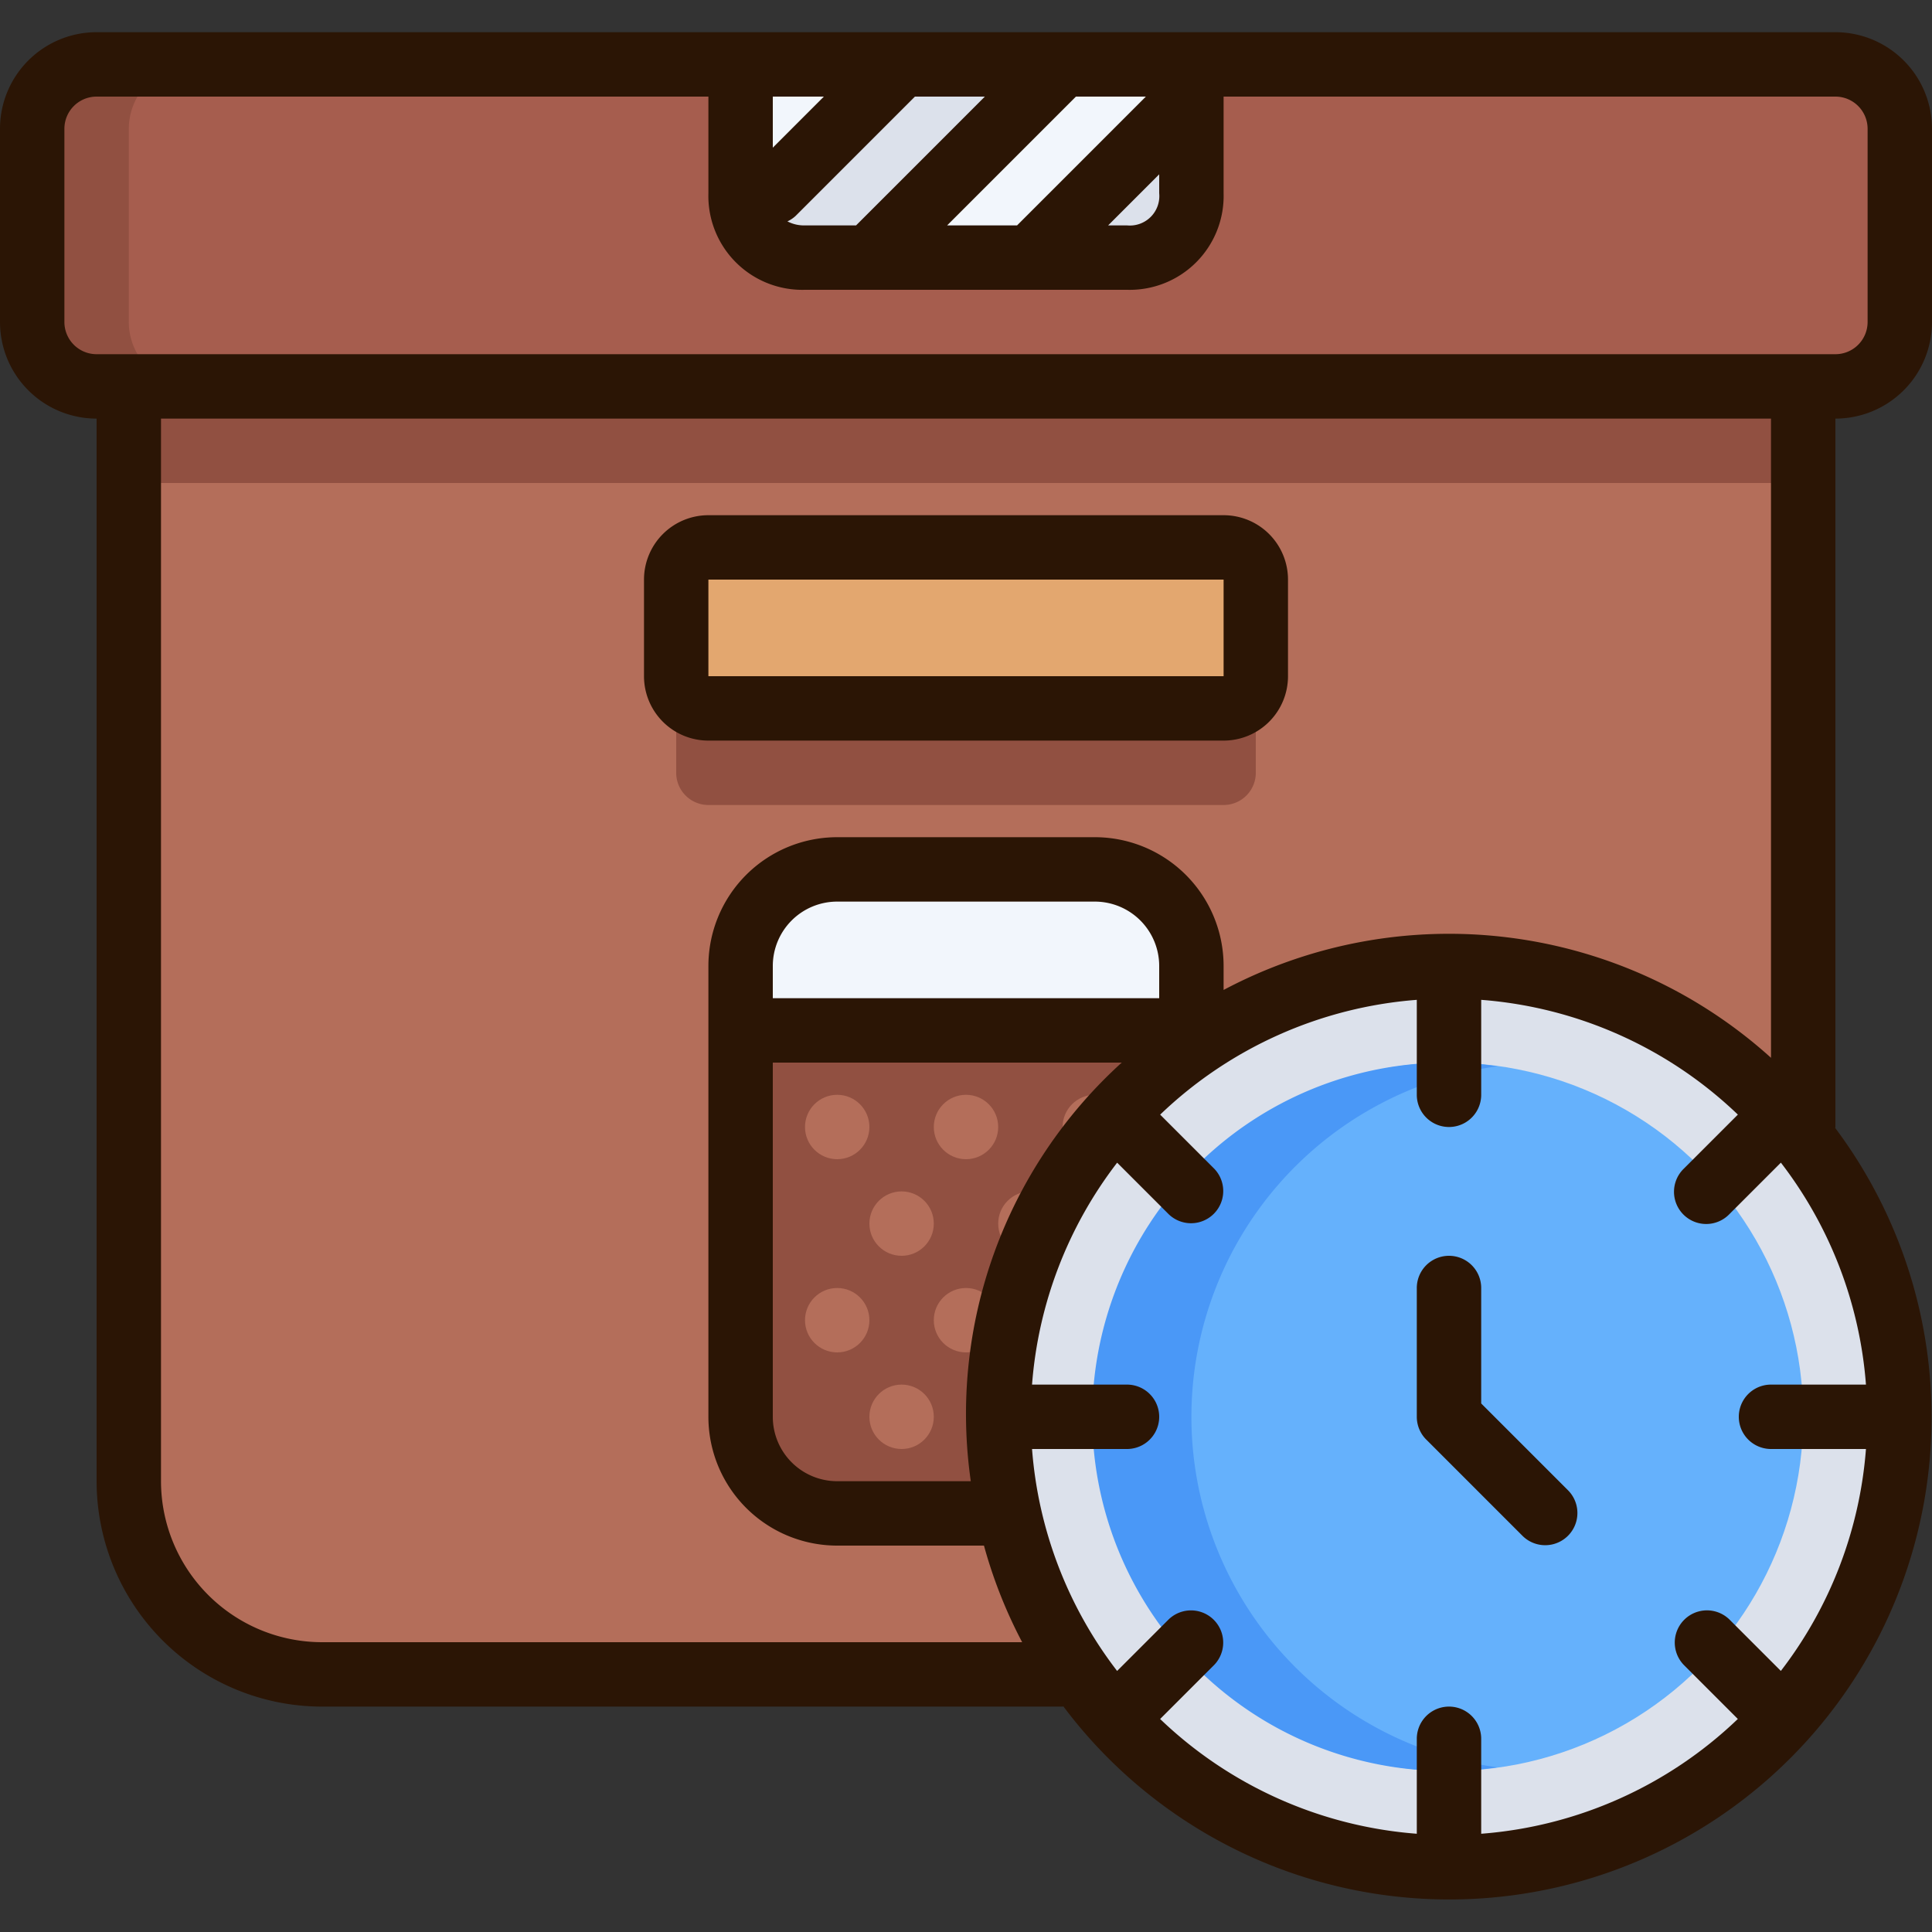 <svg xmlns="http://www.w3.org/2000/svg" viewBox="0 0 60 60"><rect x="0" y="0" width="60" height="60" fill="#333333" stroke="none"/><title>9-Box</title><g id="_9-Box" data-name="9-Box"><g id="_Group_" data-name="&lt;Group&gt;"><path d="M56,12V46a6,6,0,0,1-6,6H10a6,6,0,0,1-6-6V12Z" style="fill:#b46e5a"/><path d="M23.18,6.82A1.785,1.785,0,0,0,25,8H35a1.959,1.959,0,0,0,2-2V2H57a2.006,2.006,0,0,1,2,2v6a2.006,2.006,0,0,1-2,2H3a2.006,2.006,0,0,1-2-2V4A2.006,2.006,0,0,1,3,2H23V6A2.36,2.36,0,0,0,23.18,6.82Z" style="fill:#a65d4e"/><path d="M32,8l5-5V6a1.959,1.959,0,0,1-2,2Z" style="fill:#dce1eb"/><path d="M37,2V3L32,8H27l6-6Z" style="fill:#f2f6fc"/><path d="M23.18,6.82,28,2h5L27,8H25A1.785,1.785,0,0,1,23.18,6.82Z" style="fill:#dce1eb"/><path d="M28,2,23.18,6.82A2.36,2.36,0,0,1,23,6V2Z" style="fill:#f2f6fc"/><rect x="4" y="12" width="52" height="3" style="fill:#915041"/><path d="M4,10V4A2.006,2.006,0,0,1,6,2H3A2.006,2.006,0,0,0,1,4v6a2.006,2.006,0,0,0,2,2H6A2.006,2.006,0,0,1,4,10Z" style="fill:#915041"/><path d="M38,22H22a1,1,0,0,1-1-1v3a1,1,0,0,0,1,1H38a1,1,0,0,0,1-1V21A1,1,0,0,1,38,22Z" style="fill:#915041"/></g><g id="_Group_2" data-name="&lt;Group&gt;"><path d="M37,32V44a3,3,0,0,1-3,3H26a3,3,0,0,1-3-3V32Z" style="fill:#915041"/><path d="M37,30v2H23V30a3,3,0,0,1,3-3h8A3,3,0,0,1,37,30Z" style="fill:#f2f6fc"/><rect x="21" y="17" width="18" height="5" rx="1" ry="1" style="fill:#e3a76f"/></g><circle cx="26" cy="35" r="1" style="fill:#b46e5a"/><circle cx="30" cy="35" r="1" style="fill:#b46e5a"/><circle cx="34" cy="35" r="1" style="fill:#b46e5a"/><circle cx="32" cy="38" r="1" style="fill:#b46e5a"/><circle cx="28" cy="38" r="1" style="fill:#b46e5a"/><circle cx="26" cy="41" r="1" style="fill:#b46e5a"/><circle cx="30" cy="41" r="1" style="fill:#b46e5a"/><circle cx="34" cy="41" r="1" style="fill:#b46e5a"/><circle cx="28" cy="44" r="1" style="fill:#b46e5a"/><circle cx="32" cy="44" r="1" style="fill:#b46e5a"/><circle cx="45" cy="44" r="14" style="fill:#dce1eb"/><circle cx="45" cy="44" r="11" style="fill:#65b1fc"/><path d="M37,44a10.993,10.993,0,0,1,9.5-10.886,11,11,0,1,0,0,21.772A10.993,10.993,0,0,1,37,44Z" style="fill:#4a98f7"/><path d="M57,13a3,3,0,0,0,3-3V4a3,3,0,0,0-3-3H3A3,3,0,0,0,0,4v6a3,3,0,0,0,3,3V46a7.008,7.008,0,0,0,7,7H33c.009,0,.016-.005.025-.005A14.977,14.977,0,1,0,56.994,35.03c0-.01.006-.019.006-.03ZM29.414,7l4-4h2.172l-4,4ZM25,7a1.11,1.11,0,0,1-.546-.125.97.97,0,0,0,.253-.168L28.414,3h2.172l-4,4ZM24,4.586V3h1.586Zm12,.828V6a.915.915,0,0,1-1,1h-.586ZM2,10V4A1,1,0,0,1,3,3H22V6a2.916,2.916,0,0,0,3,3H35a2.916,2.916,0,0,0,3-3V3H57a1,1,0,0,1,1,1v6a1,1,0,0,1-1,1H3A1,1,0,0,1,2,10Zm8,41a5.006,5.006,0,0,1-5-5V13H55V32.851a14.913,14.913,0,0,0-17-2.107V30a4,4,0,0,0-4-4H26a4,4,0,0,0-4,4V44a4,4,0,0,0,4,4h4.558a14.851,14.851,0,0,0,1.186,3Zm45-6h2.949a12.911,12.911,0,0,1-2.643,6.892l-1.6-1.6a1,1,0,0,0-1.414,1.414l1.678,1.678A12.939,12.939,0,0,1,46,56.949V54a1,1,0,0,0-2,0v2.949a12.939,12.939,0,0,1-7.971-3.564l1.678-1.678a1,1,0,0,0-1.414-1.414l-1.6,1.6A12.911,12.911,0,0,1,32.051,45H35a1,1,0,0,0,0-2H32.051a12.911,12.911,0,0,1,2.643-6.892l1.6,1.6a1,1,0,0,0,1.414-1.414l-1.678-1.678A12.939,12.939,0,0,1,44,31.051V34a1,1,0,0,0,2,0V31.051a12.939,12.939,0,0,1,7.971,3.564l-1.678,1.678a1,1,0,1,0,1.414,1.414l1.6-1.6A12.911,12.911,0,0,1,57.949,43H55a1,1,0,0,0,0,2ZM36,31H24V30a2,2,0,0,1,2-2h8a2,2,0,0,1,2,2ZM24,33H34.837a14.72,14.72,0,0,0-4.688,13H26a2,2,0,0,1-2-2Z" style="fill:#2b1505"/><path d="M38,23a2,2,0,0,0,2-2V18a2,2,0,0,0-2-2H22a2,2,0,0,0-2,2v3a2,2,0,0,0,2,2ZM22,18H38v3H22Z" style="fill:#2b1505"/><path d="M46,43.586V40a1,1,0,0,0-2,0v4a1,1,0,0,0,.293.707l3,3a1,1,0,0,0,1.414-1.414Z" style="fill:#2b1505"/></g></svg>